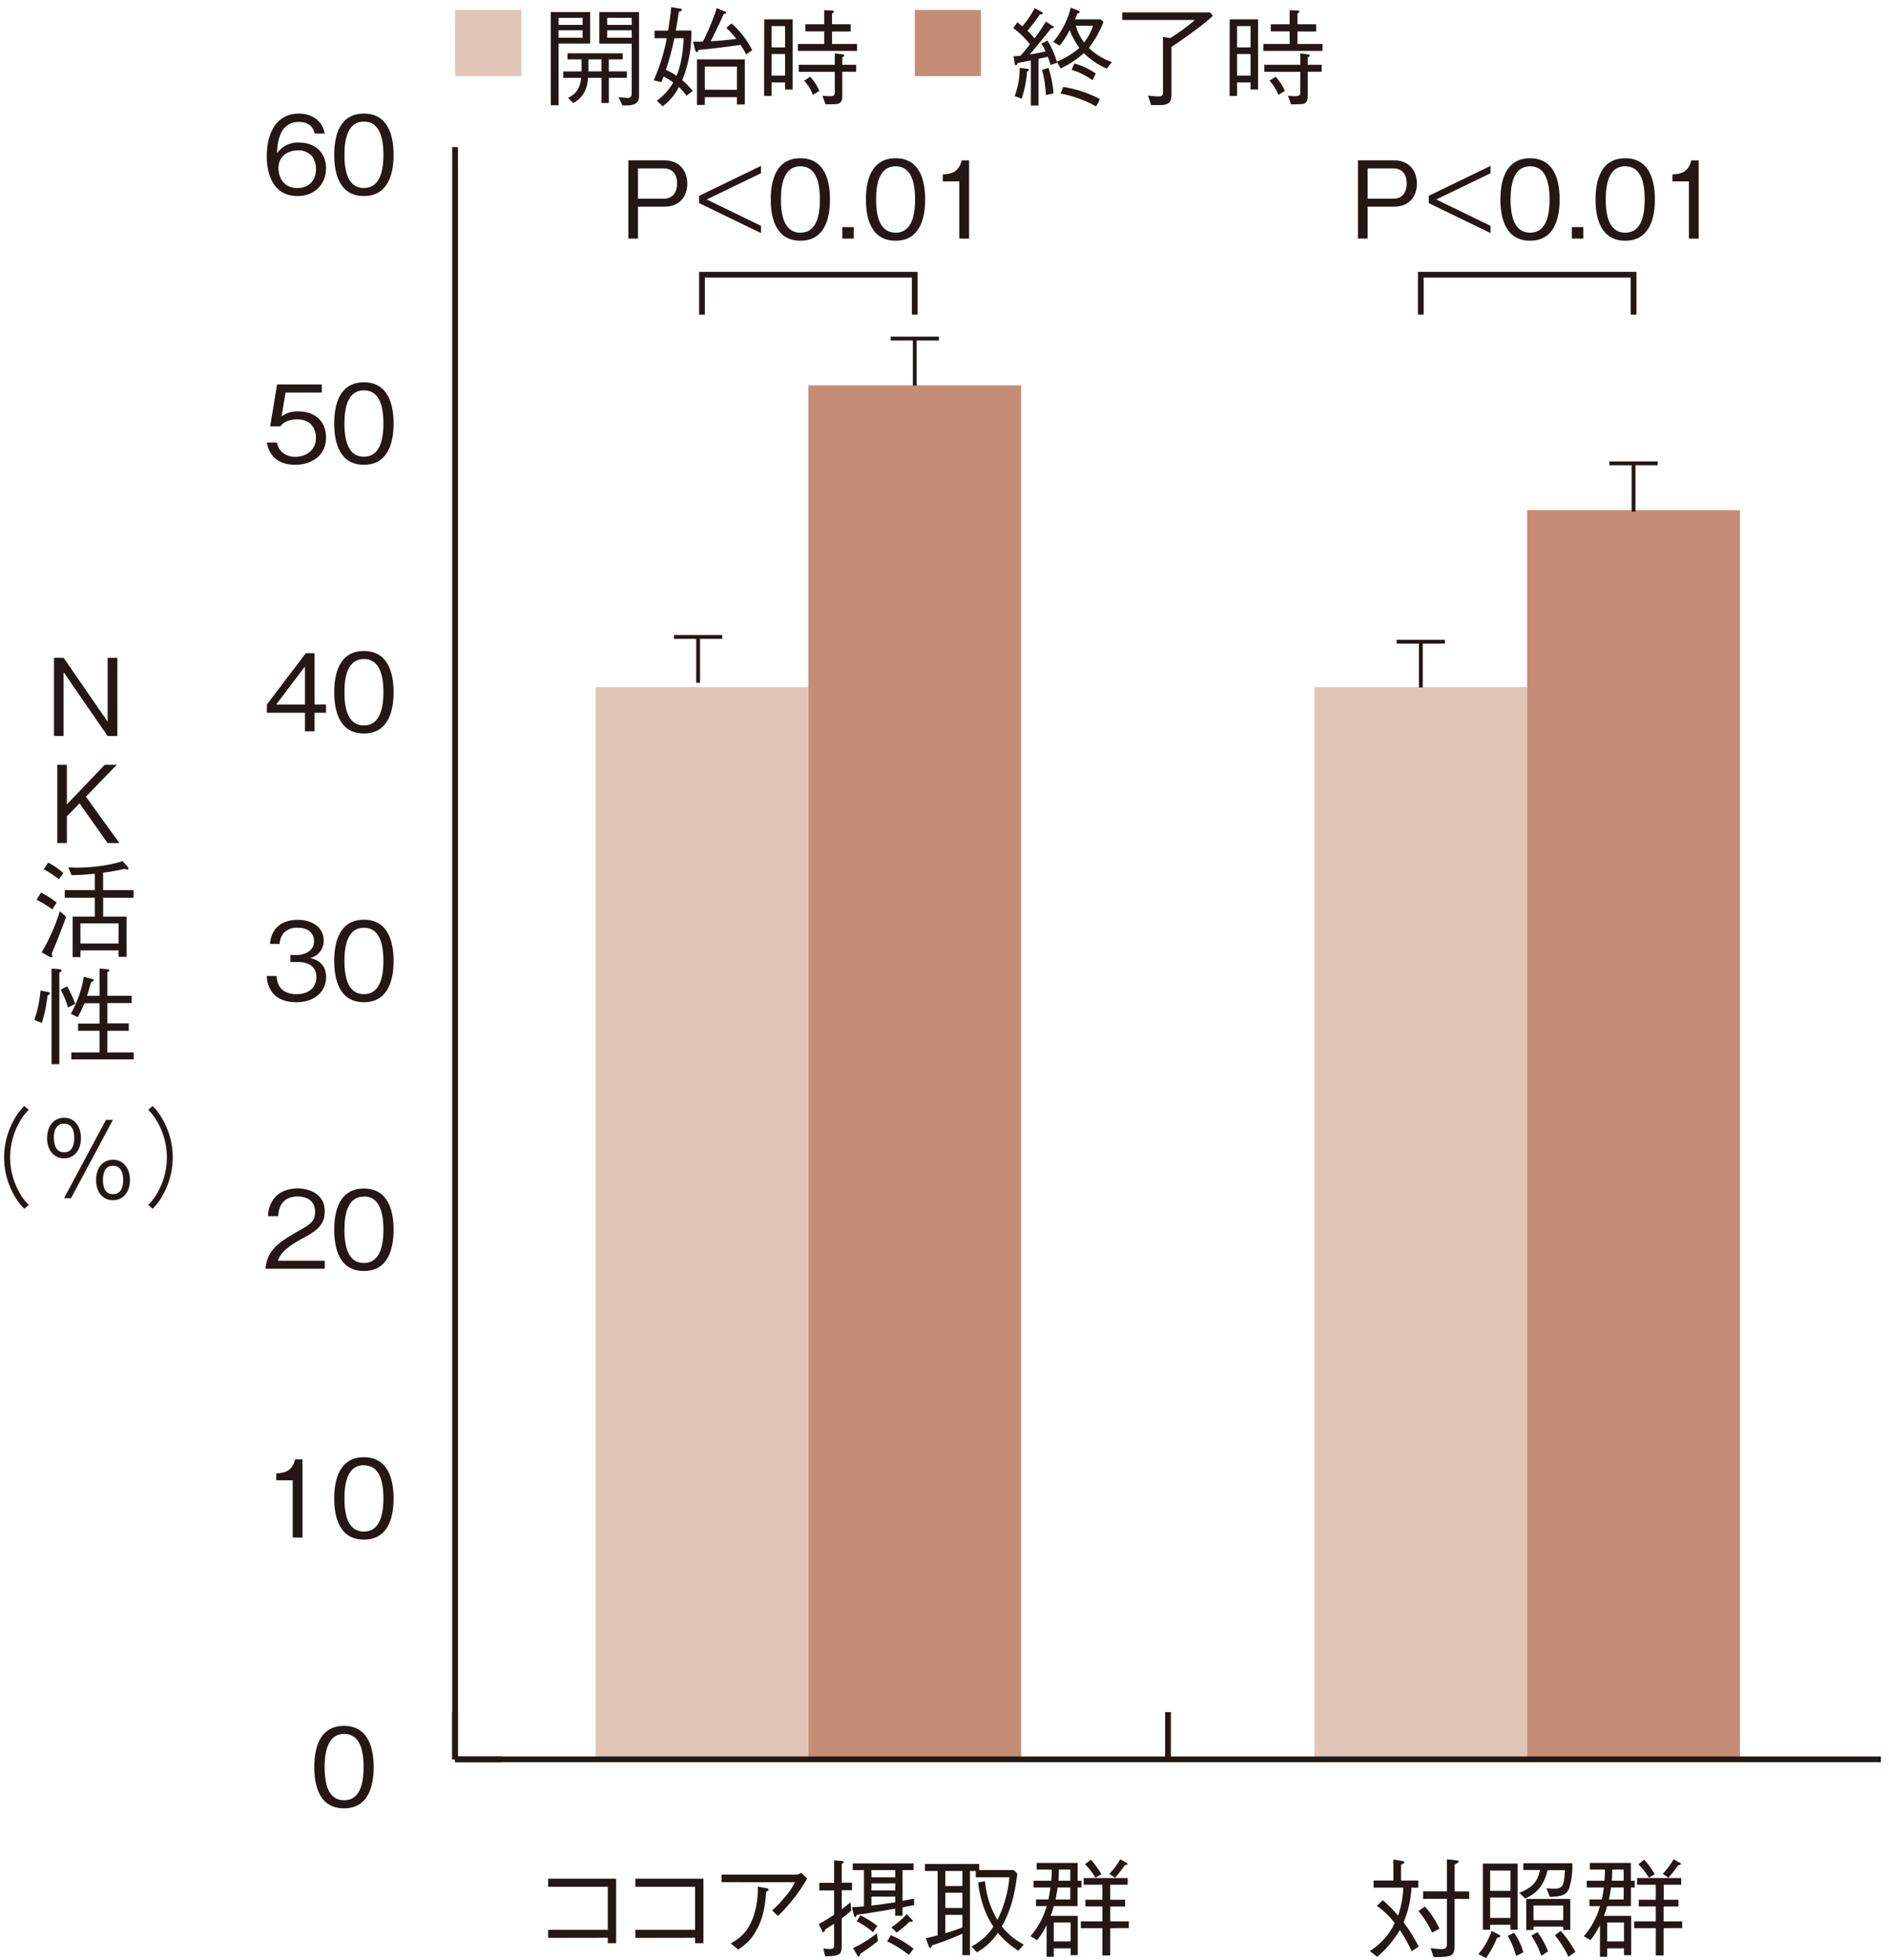 <svg id="レイヤー_1" data-name="レイヤー 1" xmlns="http://www.w3.org/2000/svg" viewBox="0 0 700 726.26"><defs><style>.cls-1{fill:#e1c6b7;}.cls-2{fill:#c58d76;}.cls-3{fill:#231815;}</style></defs><rect class="cls-1" x="220.72" y="254.62" width="78.84" height="397.35"/><rect class="cls-2" x="299.56" y="142.82" width="78.84" height="509.14"/><rect class="cls-1" x="487.09" y="254.62" width="78.84" height="397.35"/><rect class="cls-2" x="565.92" y="189.05" width="78.84" height="462.91"/><rect class="cls-3" x="167.58" y="634.46" width="2.13" height="17.51"/><rect class="cls-3" x="431.76" y="634.46" width="2.13" height="17.51"/><rect class="cls-3" x="168.64" y="650.9" width="17.51" height="2.13"/><rect class="cls-3" x="168.64" y="650.9" width="528.36" height="2.13"/><rect class="cls-3" x="167.58" y="54.5" width="2.13" height="597.46"/><polygon class="cls-3" points="340.04 116.6 337.91 116.6 337.91 102.86 261.2 102.86 261.2 116.6 259.07 116.6 259.07 100.73 340.04 100.73 340.04 116.6"/><polygon class="cls-3" points="606.41 116.6 604.28 116.6 604.28 102.86 527.57 102.86 527.57 116.6 525.44 116.6 525.44 100.73 606.41 100.73 606.41 116.6"/><rect class="cls-3" x="330.04" y="124.75" width="17.88" height="1.42"/><rect class="cls-3" x="338.27" y="125.46" width="1.42" height="17.42"/><rect class="cls-3" x="596.4" y="170.99" width="17.88" height="1.42"/><rect class="cls-3" x="604.63" y="171.69" width="1.42" height="17.89"/><rect class="cls-3" x="517.56" y="237.09" width="17.88" height="1.42"/><rect class="cls-3" x="525.8" y="237.79" width="1.42" height="16.98"/><rect class="cls-3" x="249.76" y="235.32" width="17.88" height="1.42"/><rect class="cls-3" x="257.99" y="236.03" width="1.42" height="16.98"/><path class="cls-3" d="M203.12,718.13v-3h22.11V699.2H203.12v-3h25.2v23.89h-3.09v-2Z"/><path class="cls-3" d="M235.45,718.13v-3h22.11V699.2H235.45v-3h25.21v23.89h-3.1v-2Z"/><path class="cls-3" d="M267.39,697.46v-2.78h28a3.39,3.39,0,0,0,1.47-.72l2.26,2.15A61.42,61.42,0,0,1,288.27,710l-2.15-2.06a36.31,36.31,0,0,0,4.49-4.65,26.79,26.79,0,0,0,4-5.79Zm3.41,22.74c3.3-2,6-3.81,8.22-9.45a33.17,33.17,0,0,0,1.83-11.63l3.41.64c.4.08.59.28.59.47s-.07.32-.91.8c-.55,5.75-1,9.76-4,14.88-1.7,2.86-3,4.17-6.39,6.55Z"/><path class="cls-3" d="M315.4,708.09c-1.31,1.15-2.54,2.11-3.49,2.86v10c0,3.22-.48,3.93-6.12,4l-.71-2.9a16.92,16.92,0,0,0,2.46.2c1.47,0,1.55-.51,1.55-1.86v-7.5c-1.55,1-1.71,1.11-3.18,2-.23.56-.47,1.11-.83,1.11s-.4-.32-.55-.71L303.41,713c2.78-1.55,4.37-2.58,5.68-3.46v-9h-5.48v-2.81h5.48V689.4l2.74.24c.79.08.79.39.79.43,0,.24-.47.56-.71.72v6.87h3.81v2.81h-3.81v7.07c1.66-1.27,2.18-1.71,3.29-2.62Zm.32-1.31c1.7-.12,2.7-.16,4.44-.35V693H316v-2.46h22.54V693h-4.09v11.43c.68-.16,3.65-.75,4.29-.87V706c-.52.08-.72.12-2.42.44-1.35.27-1.51.31-1.87.39v3.1h-2.74v-2.62c-4.52.79-8.05,1.39-14.13,2.26-.16.28-.43.88-.67.88s-.44-.52-.48-.72Zm9.6,12.51c-2.66,2.1-4.4,3.33-6.55,4.76-.15.67-.23,1-.59,1s-.36-.2-.6-.63l-1.46-2.5a46.75,46.75,0,0,0,8.81-5.48Zm-6.51-9.53a35.71,35.71,0,0,1,6.31,3.93L323.46,716a25.9,25.9,0,0,0-6-4ZM331.75,693h-8.81v2.66h8.81Zm0,4.92h-8.81v2.62h8.81Zm-8.81,8.22c2.94-.32,5.88-.76,8.81-1.23v-2.07h-8.81Zm7.15,11a33.73,33.73,0,0,1,8.45,5l-1.75,2.27a42.5,42.5,0,0,0-8.05-5Zm.23-2.93a30.26,30.26,0,0,0,5.68-4.89l1.83,1.91c.35.4.39.52.39.6,0,.27-.24.35-.43.35s-.6-.08-.72-.08a39,39,0,0,1-4.8,4.05Z"/><path class="cls-3" d="M343.09,718.26c1.59-.36,2.5-.56,4.36-1.08V693.33h-4.68v-2.58h20.08V693h12.86l1.27,1.35c-.87,6.75-1.94,12.58-5.71,19.57a25.22,25.22,0,0,0,8.1,6.67l-1.95,2.3a30.44,30.44,0,0,1-7.62-6.63,23.68,23.68,0,0,1-7.78,7.22L360,721.31a21.62,21.62,0,0,0,8.13-7.34c-1.66-2.54-4.6-7.35-5.67-16.36l2.54-.51a34.11,34.11,0,0,0,4.6,14.37,44.09,44.09,0,0,0,4.45-15.8H361.58v-2.34h-2.14v31.19h-2.82v-7.93a102.3,102.3,0,0,1-11.15,4.28c-.32.6-.52,1-.75,1s-.44-.39-.6-.75Zm13.53-24.93h-6.31v5.59h6.31Zm0,8.06h-6.31v5.67h6.31Zm-6.31,15c3.06-.91,4.57-1.47,6.31-2.14v-4.65h-6.31Z"/><path class="cls-3" d="M399.31,699.44v6.91H390.5a35.57,35.57,0,0,1-1.19,3.61h10.08v14.56h-2.66V722H390.5v3.13h-2.66V713.37a29.18,29.18,0,0,1-3.53,5.6l-2.46-1.47a28.6,28.6,0,0,0,6-11.15h-3.93v-2.46h4.57a36.9,36.9,0,0,0,.75-4.45H383v-2.5h6.55a38.38,38.38,0,0,0,.16-4.13h-5.56v-2.46h15.2v6.59h1.43v2.5Zm-2.58,13H390.5v7h6.23Zm-.12-13h-4.68c-.32,2.07-.36,2.3-.79,4.45h5.47Zm0-6.63h-4.24c0,1.08,0,2.74-.16,4.13h4.4Zm14.81,21.71v10.12h-2.9V714.52h-8V712h8v-5.55h-6.31V704h6.31v-5.56h-6.94v-2.5h16.31v2.5h-6.47V704h5.52v2.5h-5.52V712h6.87v2.5Zm-5.48-18.69a23.88,23.88,0,0,0-3.89-5l2.19-1.67a31.77,31.77,0,0,1,3.89,5.36Zm10.84-4.6a44,44,0,0,1-3.57,4.6l-2.11-1.43a26.15,26.15,0,0,0,4-5.4l2.14,1.19c.4.2.6.32.6.52S417.45,691.11,416.78,691.23Z"/><path class="cls-3" d="M246.3,76.58h-9.88V88.41h-3.57v-29H246.3c4.81,0,8.38,3.18,8.38,8.66C254.68,73,251.62,76.58,246.3,76.58Zm-.39-14.17h-9.49V73.64h9.49c3.65,0,5-2.7,5-5.63C250.91,64.59,249.24,62.41,245.91,62.41Z"/><path class="cls-3" d="M259.07,75.27v-2.7L282,61.46V64.2l-20.12,9.72L282,83.69v2.69Z"/><path class="cls-3" d="M296.61,89.2c-8.89,0-11-8-11-15.28s2.11-15.28,11-15.28,10.95,8.06,10.95,15.28S305.5,89.2,296.61,89.2Zm0-27.58c-5.68,0-7.23,5.79-7.23,12.3,0,6.79,1.67,12.31,7.23,12.31s7.22-5.56,7.22-12.31S302.2,61.62,296.61,61.62Z"/><path class="cls-3" d="M312.12,88.41V84.16h4.24v4.25Z"/><path class="cls-3" d="M331.88,89.2c-8.89,0-11-8-11-15.28s2.11-15.28,11-15.28,10.95,8.06,10.95,15.28S340.77,89.2,331.88,89.2Zm0-27.58c-5.68,0-7.23,5.79-7.23,12.3,0,6.79,1.67,12.31,7.23,12.31s7.22-5.56,7.22-12.31S337.47,61.62,331.88,61.62Z"/><path class="cls-3" d="M355.48,88.41V67.21h-6.11V64.63c2.58-.16,5.8-.35,7-5.2h2.74v29Z"/><path class="cls-3" d="M516.67,76.58h-9.88V88.41h-3.57v-29h13.45c4.8,0,8.38,3.18,8.38,8.66C525.05,73,522,76.58,516.67,76.58Zm-.39-14.17h-9.49V73.64h9.49c3.65,0,5-2.7,5-5.63C521.28,64.59,519.61,62.41,516.28,62.41Z"/><path class="cls-3" d="M529.44,75.27v-2.7l22.9-11.11V64.2l-20.12,9.72,20.12,9.77v2.69Z"/><path class="cls-3" d="M567,89.2c-8.89,0-11-8-11-15.28s2.11-15.28,11-15.28,10.95,8.06,10.95,15.28S575.87,89.2,567,89.2Zm0-27.58c-5.68,0-7.23,5.79-7.23,12.3,0,6.79,1.67,12.31,7.23,12.31s7.22-5.56,7.22-12.31S572.57,61.62,567,61.62Z"/><path class="cls-3" d="M582.49,88.41V84.16h4.24v4.25Z"/><path class="cls-3" d="M602.25,89.2c-8.89,0-11-8-11-15.28s2.11-15.28,11-15.28,11,8.06,11,15.28S611.14,89.2,602.25,89.2Zm0-27.58c-5.68,0-7.23,5.79-7.23,12.3,0,6.79,1.67,12.31,7.23,12.31s7.22-5.56,7.22-12.31S607.84,61.62,602.25,61.62Z"/><path class="cls-3" d="M625.85,88.41V67.21h-6.11V64.63c2.58-.16,5.8-.35,7-5.2h2.74v29Z"/><path class="cls-3" d="M207,16.14V39h-2.9V4.47h14.57V16.14Zm8.89-9.52H207V9.23h8.89Zm0,4.6H207V14h8.89Zm9.72,17.62v9.33h-2.7V28.84h-5c-.32,5.72-3.21,8.1-5.48,9.33l-1.94-1.87C213.13,35,215,33,215.35,28.84h-6.63V26.46h6.75c.08-1.91,0-3.49,0-4.45h-5.16V19.75h20.44V22h-5.16v4.45h6.71v2.38ZM222.89,22h-4.84c0,1.87,0,3.18,0,4.45h4.84Zm12.63,16.36c-1.27.75-2.9.75-4.85.71L229.2,36c.92.07,2.9.31,3.38.31,1.31,0,1.51-.79,1.51-2.14v-18h-12V4.47h14.72V34.52C236.86,36.42,236.86,37.53,235.52,38.37ZM234.09,6.62H225V9.23h9.13Zm0,4.6H225V14h9.13Z"/><path class="cls-3" d="M243.4,37.3a20.51,20.51,0,0,0,6.07-6.75,23,23,0,0,0-3.57-2.18c-.48,1.26-.56,1.42-.84,2.1l-2.81-.72a69.72,69.72,0,0,0,4.84-15.59h-4.53V11.34h5c.36-2,.8-5,1.19-8.69l3.26.51c.2,0,.64.16.64.48,0,.51-.56.59-1.08.67-.31,2.15-.83,5.4-1.15,7h5.76a46.27,46.27,0,0,1-3.34,18.37,34.05,34.05,0,0,1,3.85,4l-2.26,1.79a26.77,26.77,0,0,0-2.86-3.22,20.51,20.51,0,0,1-6,7.15Zm6.51-23.14a105.47,105.47,0,0,1-3.14,11.74,26.82,26.82,0,0,1,3.93,2.19c1-2.31,2.38-6.75,2.62-13.93Zm26.59,6a29.37,29.37,0,0,0-2.1-3.53c-3.38.47-8.18,1.19-15.48,1.86-.12.2-.44.84-.72.84s-.59-.72-.67-1l-.68-2.89h3.61A88.8,88.8,0,0,0,265.62,3l3.14,1.35c.12.08.4.2.4.4s-.44.36-1,.48C266.5,9,265,12.09,263.36,15.27c3.3-.16,5.48-.36,9.49-.84a31,31,0,0,0-3.69-4.12l1.94-1.63a33.15,33.15,0,0,1,7.66,9.92Zm-3.41,18.57V36H261.18v2.89h-2.9V22H276V38.72Zm0-5.47V24.67H261.18v8.58Z"/><path class="cls-3" d="M283.19,7.17h10.52v26h-2.78V30.55h-5v5h-2.78Zm7.74,2.5h-5v7.9h5Zm0,10.36h-5v8h5ZM305.42,3.76l2.86.16c.27,0,.75,0,.75.39,0,.2-.16.36-.71.72V9h6.9v2.66h-6.9V16.3h9.28v2.58H295.69V16.3h9.73V11.62h-7V9h7ZM296,24h13.34V19.79l2.58.32c.63.08.91.12.91.44s-.08.27-.71.71V24h5.15v2.58h-5.15v9c0,1.71-.4,2.66-1.91,2.94-.67.11-2.86.15-4.29.15l-1.15-3.21a25.81,25.81,0,0,0,2.66.2c1.91,0,1.91-.64,1.91-1.75V26.62H296Zm4.21,4.44a17.54,17.54,0,0,1,3.41,5.24l-2.38,1.47A18.08,18.08,0,0,0,298,29.91Z"/><path class="cls-3" d="M377,8.24c.36.28,1.11.92,1.83,1.51A36,36,0,0,0,383.43,3L386,4.43c.24.12.44.24.44.44s-.24.47-1.15.51a52.74,52.74,0,0,1-4.57,6,36.5,36.5,0,0,1,2.66,2.82c2.15-2.86,3.3-4.77,4.21-6.2l2.54,1.67c.08,0,.4.24.4.44s-.44.31-1,.39c-2.85,3.57-6.66,8.22-7.93,9.69,1.39-.2,5-.91,5.87-1.15a17.81,17.81,0,0,0-1.59-2.86l2.27-1.15a32.38,32.38,0,0,1,3.61,8.25l-2.46.76c-.28-.87-.4-1.35-1-3l-3.45.76V39.08H382V22.41c-.79.16-4.16.8-4.84.95-.28.6-.4.8-.71.8s-.36-.32-.4-.52l-.48-2.78c.4,0,1.67-.11,2.62-.24,1.07-1.19,2.54-3,3.46-4.2a30.32,30.32,0,0,0-6.16-6ZM376,35.63a28.83,28.83,0,0,0,1.87-10.44l2.77.28c.48,0,.64.23.64.39s-.24.4-.68.72a42.61,42.61,0,0,1-2,10Zm12.54-10.48a40.81,40.81,0,0,1,1.87,9.45l-2.82.63a47.22,47.22,0,0,0-1.43-9.33Zm20.36-17a38.1,38.1,0,0,1-5.39,9.61A23,23,0,0,0,412.05,23l-1.95,2.46a30.36,30.36,0,0,1-8.49-5.76A34.68,34.68,0,0,1,393,25.39l-1.35-2.58A28.74,28.74,0,0,0,400,17.73a28,28,0,0,1-3.65-6.59,25.28,25.28,0,0,1-3.69,5.75l-2.38-1.35a31.44,31.44,0,0,0,6.51-12.7l2.74,1.08c.16.08.59.23.59.51s-.28.4-.87.56a22.25,22.25,0,0,1-.91,2.18h9.6ZM394,32.22a42.2,42.2,0,0,1,13.61,4.52l-1.43,2.7A42.84,42.84,0,0,0,393,34.68Zm4.13-8.7a26,26,0,0,1,7.94,3.73l-1.24,2.46a25.57,25.57,0,0,0-7.73-3.81Zm.51-14a18.75,18.75,0,0,0,3.1,6.23A18.4,18.4,0,0,0,405,9.55Z"/><path class="cls-3" d="M449.46,5.86c-3.57,3.37-9.88,7.86-15.36,11.55v18c0,3-1.75,3.53-4.37,3.53h-3.17l-1.15-3.53a33.35,33.35,0,0,0,3.81.32c1.74,0,1.74-.68,1.74-1.87V13.68l2.7.43a74.36,74.36,0,0,0,9.13-6.7H415.88V4.59h32.55Z"/><path class="cls-3" d="M455.68,7.17h10.51v26h-2.77V30.55h-5v5h-2.77Zm7.74,2.5h-5v7.9h5Zm0,10.36h-5v8h5ZM477.9,3.76l2.86.16c.28,0,.75,0,.75.39,0,.2-.15.36-.71.72V9h6.91v2.66H480.8V16.3h9.29v2.58H468.18V16.3h9.72V11.62h-7V9h7ZM468.5,24h13.33V19.79l2.58.32c.64.08.92.12.92.44s-.08.27-.72.71V24h5.16v2.58h-5.16v9c0,1.71-.4,2.66-1.9,2.94-.68.11-2.86.15-4.29.15l-1.15-3.21a25.62,25.62,0,0,0,2.66.2c1.9,0,1.9-.64,1.9-1.75V26.62H468.5Zm4.2,4.44a17.52,17.52,0,0,1,3.42,5.24l-2.38,1.47a18.14,18.14,0,0,0-3.3-5.28Z"/><path class="cls-3" d="M523.16,723.1a56.89,56.89,0,0,0-4.44-7.86,39.56,39.56,0,0,1-8.38,9.92l-2.7-2.18a24.84,24.84,0,0,0,9.21-10.32,28.7,28.7,0,0,0-6.63-6.39l2.19-2.11a45.48,45.48,0,0,1,5.67,5.72A35.15,35.15,0,0,0,520,699.52H509v-2.66h7.34v-7.78l3,.48c.4.08,1,.16,1,.55s-.16.48-1.15.88v5.87h6.39v2.66h-2.54a37.17,37.17,0,0,1-2.94,12.82,58.91,58.91,0,0,1,5.6,9Zm7.54-6.91a33.88,33.88,0,0,0-5.08-8l2.38-1.67a30.51,30.51,0,0,1,5.4,8.18ZM539,703.65V720.4c0,2.18,0,4-2.18,4.52a27.35,27.35,0,0,1-5.56.28l-1.15-3.3a30.27,30.27,0,0,0,4,.4c2,0,2.06-.87,2.06-2.42V703.65h-8.81v-2.78h8.81V689l3.22.36c.51,0,1.11.12,1.11.48s-.56.63-1.47,1.07v10h5.4v2.78Z"/><path class="cls-3" d="M554.74,718.1a33.36,33.36,0,0,1-4.09,7.5l-2.82-1.47a24.19,24.19,0,0,0,4.88-8.57l2.7,1.34c.24.12.56.32.56.6S555.29,718,554.74,718.1Zm5-3v-1.83H552.2v1.83h-2.7V690.59h12.9v24.49Zm0-21.91H552.2v7.5h7.54Zm0,10H552.2v7.54h7.54Zm2.06,21.63a29.69,29.69,0,0,0-3.09-7.46l2.38-1.11a23.88,23.88,0,0,1,3.41,7.22Zm19.73-25.2c-1.07,3-3.45,3.1-7.22,3.33l-1.24-3.21c.8.08,1.91.16,2.67.16,3,0,3.92-.56,4.16-6.87h-6.43c-1.63,7.26-5.75,9.29-8.25,10.52L563,701.43c5.59-2.31,6.74-4.49,7.69-8.46H564.5v-2.5h18.14A27.81,27.81,0,0,1,581.53,699.56Zm-2.26,15.6v-1.27h-11v1.27h-2.7V703.69h16.32v11.47Zm-8.1,9.56a33,33,0,0,0-3.69-7.5l2.26-1.27a30,30,0,0,1,3.93,7.11Zm8.1-18.65h-11v5.44h11Zm1.94,19a38,38,0,0,0-5-7.94l2.1-1.66a39.63,39.63,0,0,1,5.48,7.77Z"/><path class="cls-3" d="M604.38,699.44v6.91h-8.82a35.57,35.57,0,0,1-1.19,3.61h10.09v14.56H601.8V722h-6.24v3.13H592.9V713.37a29.18,29.18,0,0,1-3.53,5.6l-2.46-1.47a28.6,28.6,0,0,0,6-11.15H589v-2.46h4.57a35,35,0,0,0,.75-4.45H588v-2.5h6.55a38.38,38.38,0,0,0,.16-4.13h-5.56v-2.46h15.21v6.59h1.42v2.5Zm-2.58,13h-6.24v7h6.24Zm-.12-13H597c-.31,2.07-.35,2.3-.79,4.45h5.48Zm0-6.63h-4.25c0,1.08,0,2.74-.16,4.13h4.41Zm14.8,21.71v10.12h-2.9V714.52h-8V712h8v-5.55h-6.31V704h6.31v-5.56h-6.94v-2.5H623v2.5h-6.47V704H622v2.5h-5.52V712h6.87v2.5ZM611,695.83a23.88,23.88,0,0,0-3.89-5l2.19-1.67a31.21,31.21,0,0,1,3.89,5.36Zm10.84-4.6a44,44,0,0,1-3.57,4.6l-2.11-1.43a26.15,26.15,0,0,0,4-5.4l2.15,1.19c.39.2.59.32.59.52S622.51,691.11,621.84,691.23Z"/><path class="cls-3" d="M138.47,654.84c0,7.26-2.06,15.28-11,15.28s-11-8-11-15.28,2.07-15.28,11-15.28S138.47,647.61,138.47,654.84Zm-18.18,0c0,6.78,1.67,12.3,7.23,12.3s7.22-5.56,7.22-12.3-1.63-12.31-7.22-12.31S120.29,648.33,120.29,654.84Z"/><path class="cls-3" d="M108.47,569.75v-21.2h-6.11V546c2.58-.16,5.79-.36,7-5.2h2.74v29Z"/><path class="cls-3" d="M134.85,570.54c-8.89,0-11-8-11-15.28S126,540,134.85,540s11,8,11,15.28S143.74,570.54,134.85,570.54Zm0-27.59c-5.67,0-7.22,5.8-7.22,12.31,0,6.79,1.67,12.3,7.22,12.3s7.23-5.55,7.23-12.3S140.45,543,134.85,543Z"/><path class="cls-3" d="M98.39,470.17c.59-6.91,4.84-9.8,12.1-13.93,4.33-2.46,6.27-3.53,6.27-7.19,0-4.56-3.73-5.67-6.43-5.67-6.82,0-7.14,5.75-7.22,7.3H99.34a10.64,10.64,0,0,1,2.58-7c2.74-3.05,6.91-3.29,8.34-3.29,4.12,0,10.08,1.91,10.08,8.45,0,5.13-3,7.31-8.3,10.13-7.3,3.89-8.29,6.39-9.09,8.21h17.39v3Z"/><path class="cls-3" d="M134.85,471c-8.89,0-11-8-11-15.28s2.1-15.28,11-15.28,11,8.06,11,15.28S143.74,471,134.85,471Zm0-27.58c-5.67,0-7.22,5.79-7.22,12.3,0,6.79,1.67,12.31,7.22,12.31s7.23-5.56,7.23-12.31S140.45,443.38,134.85,443.38Z"/><path class="cls-3" d="M109.82,371.39c-3.33,0-6.95-.84-9.13-3.93a10.43,10.43,0,0,1-1.83-5.8h3.62c.12,1.51.47,6.75,7.42,6.75,4.88,0,7.34-2.82,7.34-6.35,0-4.21-3.49-5.56-6.59-5.56H107.6v-2.62h2.58c2.22,0,6.19-1.23,6.19-5.08,0-2.22-1.27-5-6.11-5a6.53,6.53,0,0,0-5.16,2,6.72,6.72,0,0,0-1.47,4h-3.57c.55-7,5.79-8.93,10.24-8.93,5.79,0,9.64,3.1,9.64,7.59a6.46,6.46,0,0,1-5,6.54c1.63.44,5.91,1.51,5.91,7.15C120.81,367.26,116.8,371.39,109.82,371.39Z"/><path class="cls-3" d="M134.85,371.39c-8.89,0-11-8-11-15.29s2.1-15.28,11-15.28,11,8.06,11,15.28S143.74,371.39,134.85,371.39Zm0-27.59c-5.67,0-7.22,5.79-7.22,12.3,0,6.79,1.67,12.31,7.22,12.31s7.23-5.56,7.23-12.31S140.45,343.8,134.85,343.8Z"/><path class="cls-3" d="M116.57,264.15V271H113v-6.87H98.9v-3.06l14.41-19h3.26v19h4.24v3.06ZM113,247l-10.67,14.09H113Z"/><path class="cls-3" d="M134.85,271.81c-8.89,0-11-8-11-15.28s2.1-15.28,11-15.28,11,8.05,11,15.28S143.74,271.81,134.85,271.81Zm0-27.59c-5.67,0-7.22,5.8-7.22,12.31,0,6.78,1.67,12.3,7.22,12.3s7.23-5.55,7.23-12.3S140.45,244.22,134.85,244.22Z"/><path class="cls-3" d="M109.38,172.23c-6.27,0-9.64-3.29-10.52-8.25h3.78c.59,3.45,3.45,5.31,6.74,5.31,4.09,0,7.7-2.46,7.7-7.1,0-1.35-.47-6.79-7-6.79-1.79,0-4.61.44-6.23,2.62H100.1l2.58-15.56h16.55v3H105.81l-1.47,8.85a9.7,9.7,0,0,1,6.19-1.86c5.92,0,10.28,3.37,10.28,9.72C120.81,168.78,115.53,172.23,109.38,172.23Z"/><path class="cls-3" d="M134.85,172.23c-8.89,0-11-8-11-15.28s2.1-15.28,11-15.28,11,8.06,11,15.28S143.74,172.23,134.85,172.23Zm0-27.58c-5.67,0-7.22,5.79-7.22,12.3,0,6.79,1.67,12.31,7.22,12.31s7.23-5.56,7.23-12.31S140.45,144.65,134.85,144.65Z"/><path class="cls-3" d="M110.3,72.65c-9.93,0-11.44-9.6-11.44-14.64,0-10.32,4.69-15.92,11.91-15.92,3.73,0,8.5,1.75,9.57,7.39h-3.73c-.28-1.12-1.12-4.29-5.84-4.29-7.66,0-8,8.69-8.13,11.63a9.44,9.44,0,0,1,8.25-4c5.2,0,9.92,3.17,9.92,9.52C120.81,68.09,116.76,72.65,110.3,72.65Zm5.35-14.72a6.4,6.4,0,0,0-5.28-2.19c-3.65,0-7.18,2.11-7.18,6.56,0,2.93,1.59,7.38,7,7.38,4.12,0,6.9-2.66,6.9-7A7.92,7.92,0,0,0,115.65,57.93Z"/><path class="cls-3" d="M134.85,72.65c-8.89,0-11-8-11-15.28s2.1-15.28,11-15.28,11,8.06,11,15.28S143.74,72.65,134.85,72.65Zm0-27.58c-5.67,0-7.22,5.79-7.22,12.3,0,6.79,1.67,12.31,7.22,12.31s7.23-5.56,7.23-12.31S140.45,45.07,134.85,45.07Z"/><path class="cls-3" d="M39.87,272.74,23.56,249.08v23.66H20v-29h3.57l16.31,23.69V243.77h3.61v29Z"/><path class="cls-3" d="M39.87,312.41l-10.4-14.72-4.68,4.8v9.92H21.22v-29h3.57v14.68l14-14.68h4.49L31.85,295.23l12.39,17.18Z"/><path class="cls-3" d="M19.41,337a49.65,49.65,0,0,0-5.87-3.62l1.67-2.62A37.29,37.29,0,0,1,21,334.43Zm-.27,16.47a3.43,3.43,0,0,1,.31,1,.34.34,0,0,1-.35.32,2.23,2.23,0,0,1-.92-.32l-2.77-1.55a70,70,0,0,0,6.78-15.28l2.3,2.14C22.83,344.43,21,349,19.14,353.48Zm2.7-27.63a40.8,40.8,0,0,0-5.64-3.73l1.67-2.46a27.53,27.53,0,0,1,5.59,3.89Zm16.39,6.83v7h8.69v14.93h-3v-2.42H29.81v2.5H26.92v-15h8.21v-7H24v-2.82H35.13v-6.07c-4.25.4-6.43.48-8.61.52l-1.23-2.9c.91.08,1.82.12,3.33.12a67.21,67.21,0,0,0,11.71-1.12,43.61,43.61,0,0,0,5.12-1.31l1.83,2.11a1.09,1.09,0,0,1,.31.63c0,.28-.15.4-.43.4a2.17,2.17,0,0,1-.95-.28,74,74,0,0,1-8,1.43v6.47H49.5v2.82Zm5.71,9.49H29.81v7.46H43.94Z"/><path class="cls-3" d="M12.71,378A44,44,0,0,0,15,367.08l2.7.51c.2,0,.83.16.83.56,0,.16,0,.32-.91.71a52.46,52.46,0,0,1-2.1,10.2Zm6.39-19.09,2.78.24c.31,0,.95.08.95.51s-.48.52-.84.72v34H19.1Zm5.79,6.59a47.45,47.45,0,0,1,3,6.51l-2.7,1.35a32.55,32.55,0,0,0-2.7-6.63Zm12,3.49V358.9l2.94.28c.19,0,.67.08.67.43s-.24.4-.71.64V369h9v2.7h-9v7.54h7.93V382H39.78V390h9.76v2.58H26.44V390H36.88V382H28.94v-2.7h7.94v-7.54H31.32a46.32,46.32,0,0,1-2.5,5.16l-2.58-1.23a42.85,42.85,0,0,0,4.84-13.73l2.9.79c.52.16.76.2.76.52s-.56.55-1,.67c-.63,2.34-.87,3.26-1.51,5.12Z"/><path class="cls-3" d="M10.66,411.27a19.75,19.75,0,0,0-3.57,4.8,26.34,26.34,0,0,0,0,25.64,19.75,19.75,0,0,0,3.57,4.8L9,447.94a21.77,21.77,0,0,1-3.74-5,28.33,28.33,0,0,1,0-28.1,22,22,0,0,1,3.74-5Z"/><path class="cls-3" d="M30,421.75c0,4.64-2.66,7.5-6.28,7.5s-6.27-2.9-6.27-7.5,2.66-7.55,6.27-7.55S30,417.06,30,421.75Zm-10,0c0,.87,0,5.27,3.77,5.27,3.22,0,3.74-3.21,3.74-5.27,0-1.08,0-5.32-3.74-5.32C21,416.43,19.93,418.61,19.93,421.75ZM39.26,415h2.58L26.32,444H23.74Zm8.89,22.27c0,4.56-2.58,7.5-6.27,7.5s-6.27-2.86-6.27-7.5,2.58-7.51,6.27-7.51S48.15,432.78,48.15,437.27Zm-10,0c0,1,0,5.27,3.73,5.27,2.5,0,3.77-1.94,3.77-5.27,0-1-.08-5.28-3.77-5.28C39.3,432,38.15,434.09,38.15,437.27Z"/><path class="cls-3" d="M54.92,446.51a19.78,19.78,0,0,0,3.58-4.8,26.34,26.34,0,0,0,0-25.64,19.78,19.78,0,0,0-3.58-4.8l1.63-1.43a21.67,21.67,0,0,1,3.73,5,28.33,28.33,0,0,1,0,28.1,21.45,21.45,0,0,1-3.73,5Z"/><rect class="cls-1" x="168.64" y="3.7" width="24.52" height="24.52"/><rect class="cls-2" x="338.98" y="3.7" width="24.52" height="24.52"/></svg>